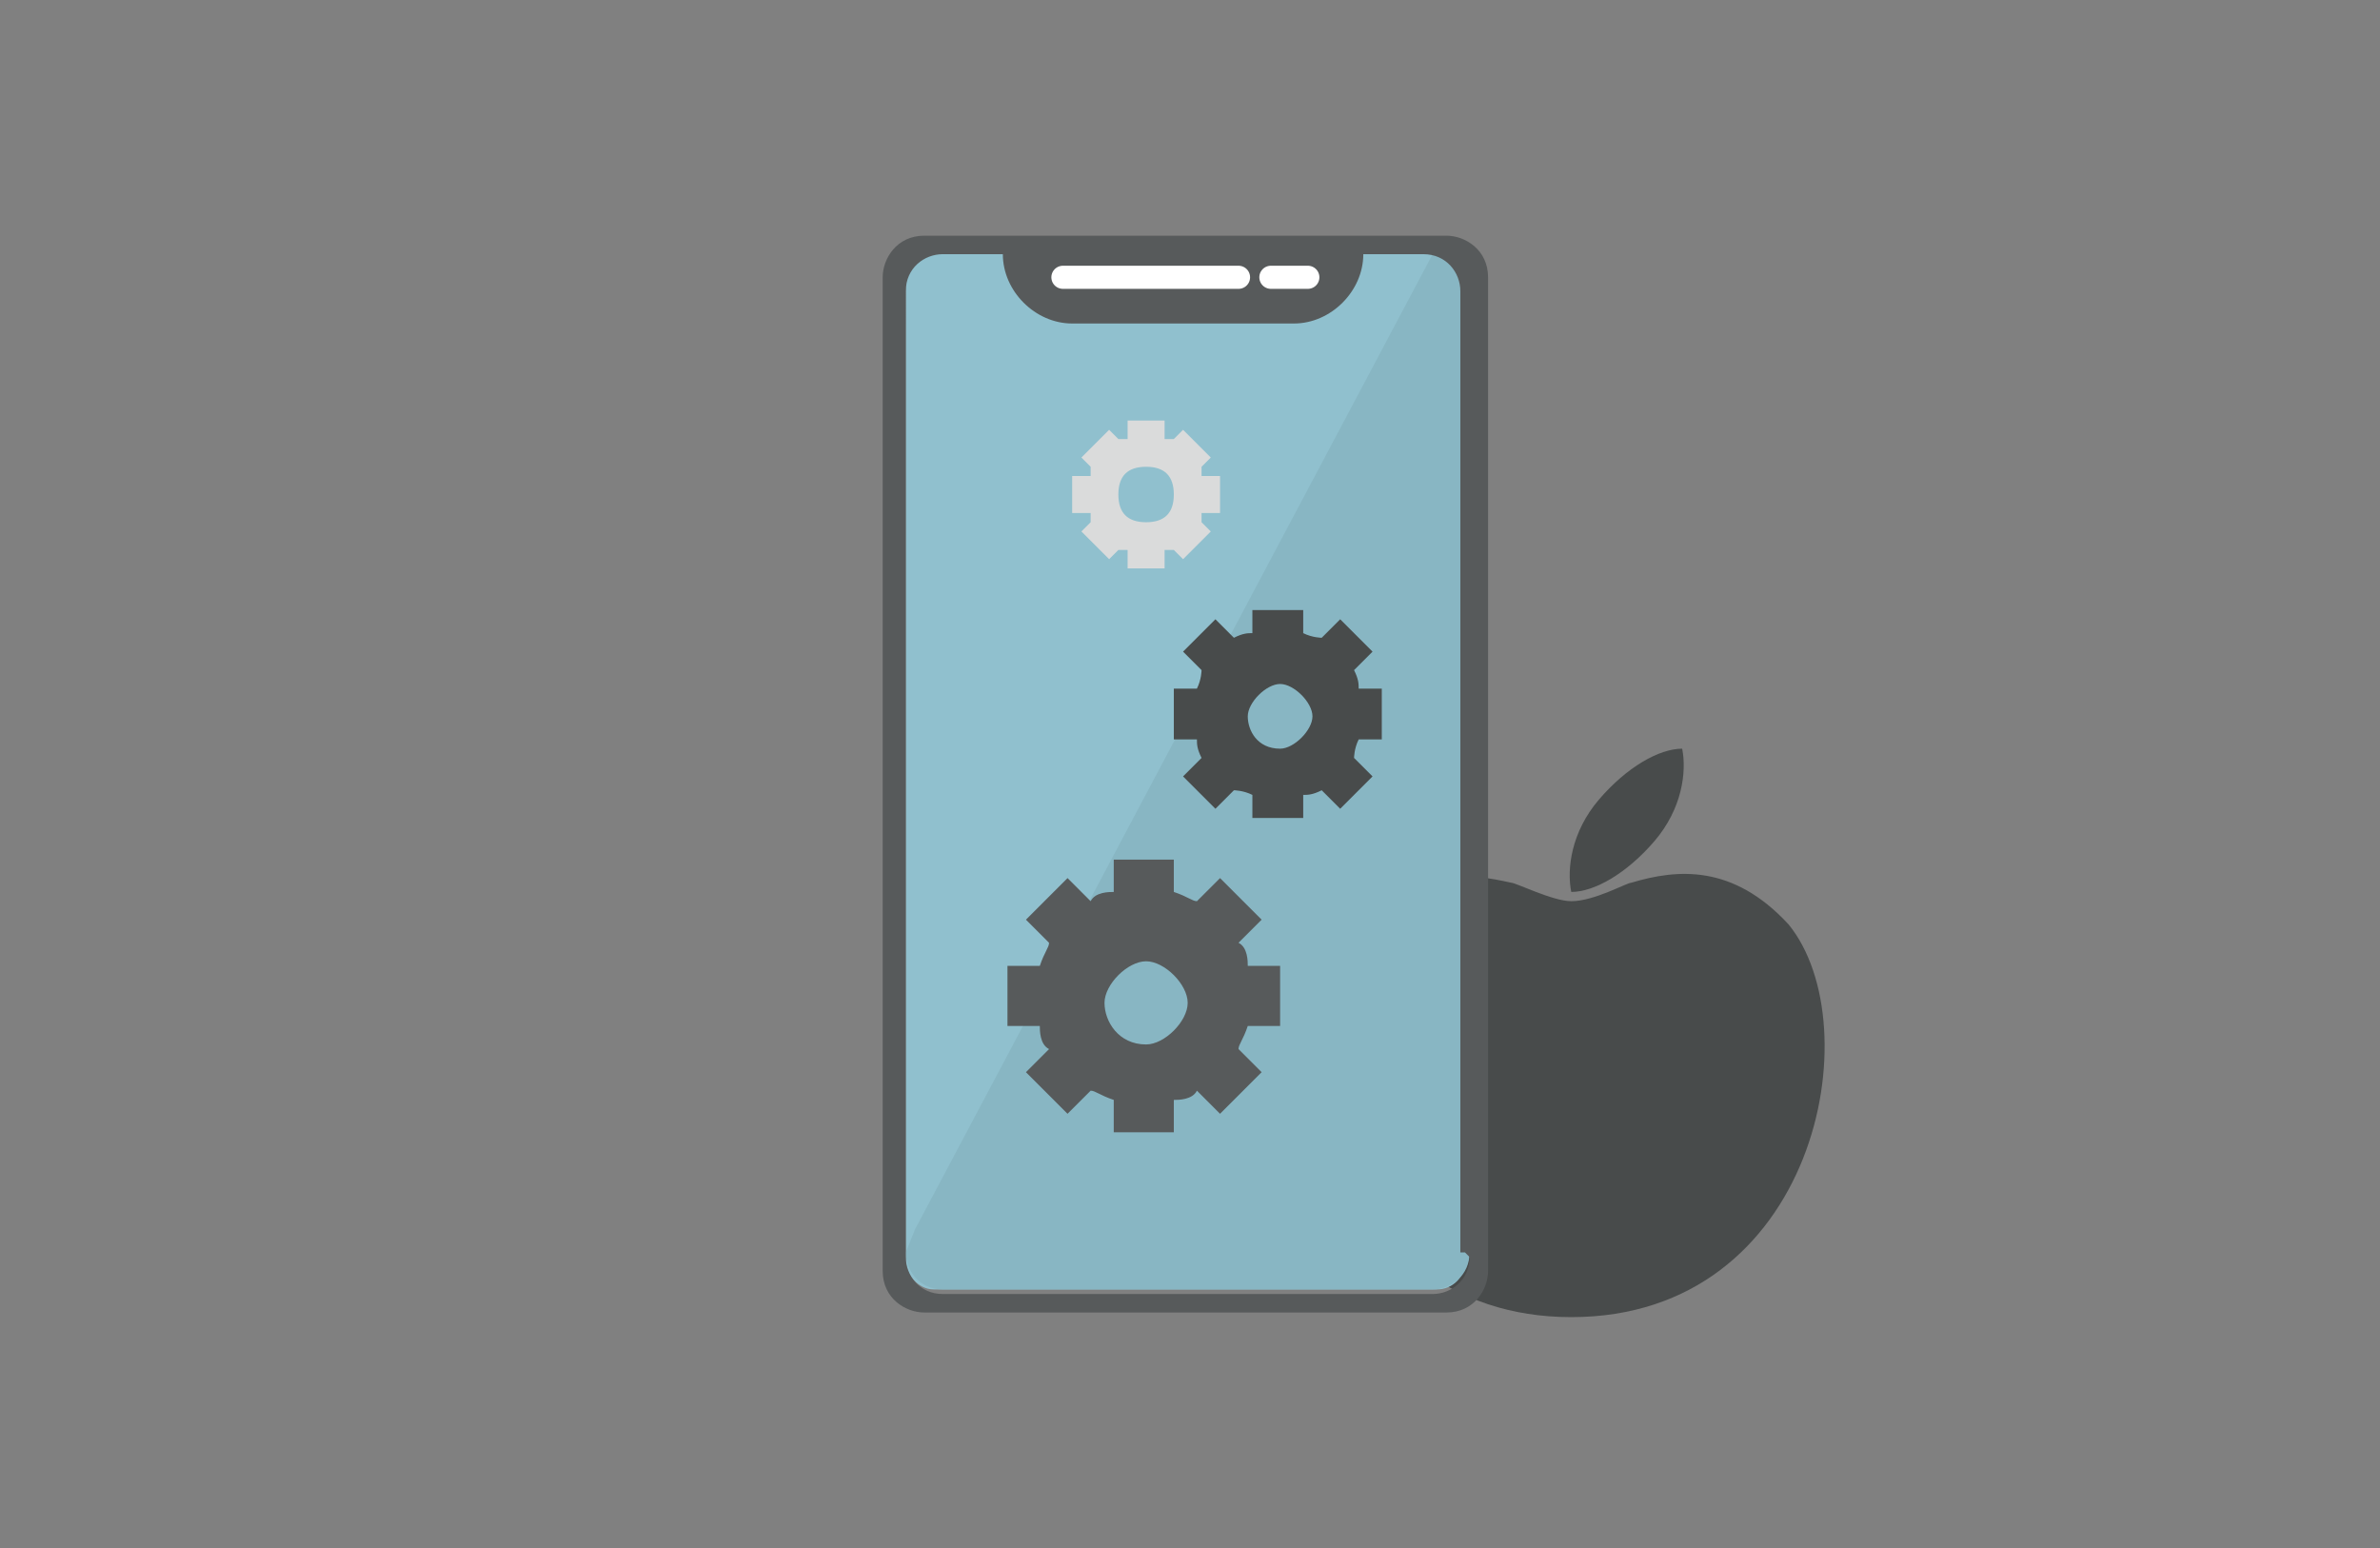 <?xml version="1.0" encoding="UTF-8"?>
<svg xmlns="http://www.w3.org/2000/svg" version="1.1" viewBox="0 0 51.5 33.5">
  <rect x="0" y="0" width="51.5" height="33.5" fill="#808080" stroke="none"/>
  <defs>
    <style>
      .cls-1, .cls-2 {
        fill: none;
      }

      .cls-3 {
        fill: #484b4b;
      }

      .cls-4 {
        fill: #90c0ce;
      }

      .cls-5 {
        fill: #dadbdb;
      }

      .cls-6 {
        fill: #575a5b;
      }

      .cls-7 {
        fill: #88b6c3;
      }

      .cls-2 {
        stroke: #fff;
        stroke-linecap: round;
        stroke-miterlimit: 10;
        stroke-width: .5px;
      }
    </style>
  </defs>
  <!-- Generator: Adobe Illustrator 28.7.2, SVG Export Plug-In . SVG Version: 1.2.0 Build 154)  -->
  <g>
    <g id="_レイヤー_1" data-name="レイヤー_1">
      <g>
        <path class="cls-3" d="M36.4,16.2c-.5,0-1.2.4-1.8,1.1s-.7,1.5-.6,2c.5,0,1.2-.4,1.8-1.1s.7-1.5.6-2Z"/>
        <path class="cls-3" d="M38.7,20c-1.2-1.3-2.4-1.2-3.4-.9-.1,0-.8.4-1.3.4h0c-.4,0-1.2-.4-1.3-.4-.9-.2-2.2-.4-3.4.9-1.9,2.1-.6,8.5,4.7,8.5s6.5-6.3,4.7-8.5Z"/>
        <rect class="cls-4" x="19.6" y="5.5" width="12.1" height="22.4" rx=".6" ry=".6"/>
        <path class="cls-7" d="M31,5.5c.5,0,.8.4.8.8v20.8c0,.5-.4.8-.8.8h-10.6c-.5,0-.8-.4-.8-.8l.2-.5"/>
        <path class="cls-6" d="M27.7,22.2v-1.3h-.7c0-.1,0-.4-.2-.5l.5-.5-.9-.9-.5.5c-.1,0-.2-.1-.5-.2v-.7h-1.3v.7c-.1,0-.4,0-.5.2l-.5-.5-.9.9.5.5c0,.1-.1.2-.2.5h-.7v1.3h.7c0,.1,0,.4.2.5l-.5.5.9.9.5-.5c.1,0,.2.1.5.2v.7h1.3v-.7c.1,0,.4,0,.5-.2l.5.5.9-.9-.5-.5c0-.1.1-.2.2-.5h.7ZM24.8,22.6c-.6,0-.9-.5-.9-.9s.5-.9.9-.9.9.5.9.9-.5.9-.9.9Z"/>
        <path class="cls-3" d="M29.9,16v-1.1h-.5c0-.1,0-.2-.1-.4l.4-.4-.7-.7-.4.4s-.2,0-.4-.1v-.5h-1.1v.5c-.1,0-.2,0-.4.1l-.4-.4-.7.7.4.4s0,.2-.1.4h-.5v1.1h.5c0,.1,0,.2.1.4l-.4.4.7.7.4-.4s.2,0,.4.1v.5h1.1v-.5c.1,0,.2,0,.4-.1l.4.4.7-.7-.4-.4s0-.2.1-.4h.5ZM27.7,16.2c-.5,0-.7-.4-.7-.7s.4-.7.7-.7.7.4.7.7-.4.7-.7.7Z"/>
        <path class="cls-5" d="M26.4,11.1v-.8h-.4v-.2l.2-.2-.6-.6-.2.2h-.2v-.4h-.8v.4h-.2l-.2-.2-.6.6.2.2v.2h-.4v.8h.4v.2l-.2.2.6.6.2-.2h.2v.4h.8v-.4h.2l.2.2.6-.6-.2-.2v-.2h.4ZM24.8,11.3c-.4,0-.6-.2-.6-.6s.2-.6.6-.6.6.2.6.6-.2.6-.6.6Z"/>
        <path class="cls-6" d="M31.3,5.1h-11.3c-.6,0-.9.5-.9.9v21.5c0,.6.5.9.9.9h11.3c.6,0,.9-.5.9-.9V6c0-.6-.5-.9-.9-.9ZM31.8,27.2c0,.5-.4.8-.8.8h-10.6c-.5,0-.8-.4-.8-.8V6.3c0-.5.4-.8.8-.8h1.3c0,.8.7,1.5,1.5,1.5h4.8c.8,0,1.5-.7,1.5-1.5h1.3c.5,0,.8.4.8.8v20.8c.1,0,0,0,0,0h.1Z"/>
        <g>
          <line class="cls-2" x1="23" y1="6" x2="26.8" y2="6"/>
          <line class="cls-2" x1="27.5" y1="6" x2="28.3" y2="6"/>
        </g>
        <path class="cls-1" d="M23,19.3c0,.2.1.6.4.7l.8-1.5h-.2c-.5,0-.9.4-.9.9h0Z"/>
      </g>
    </g>
  </g>
</svg>